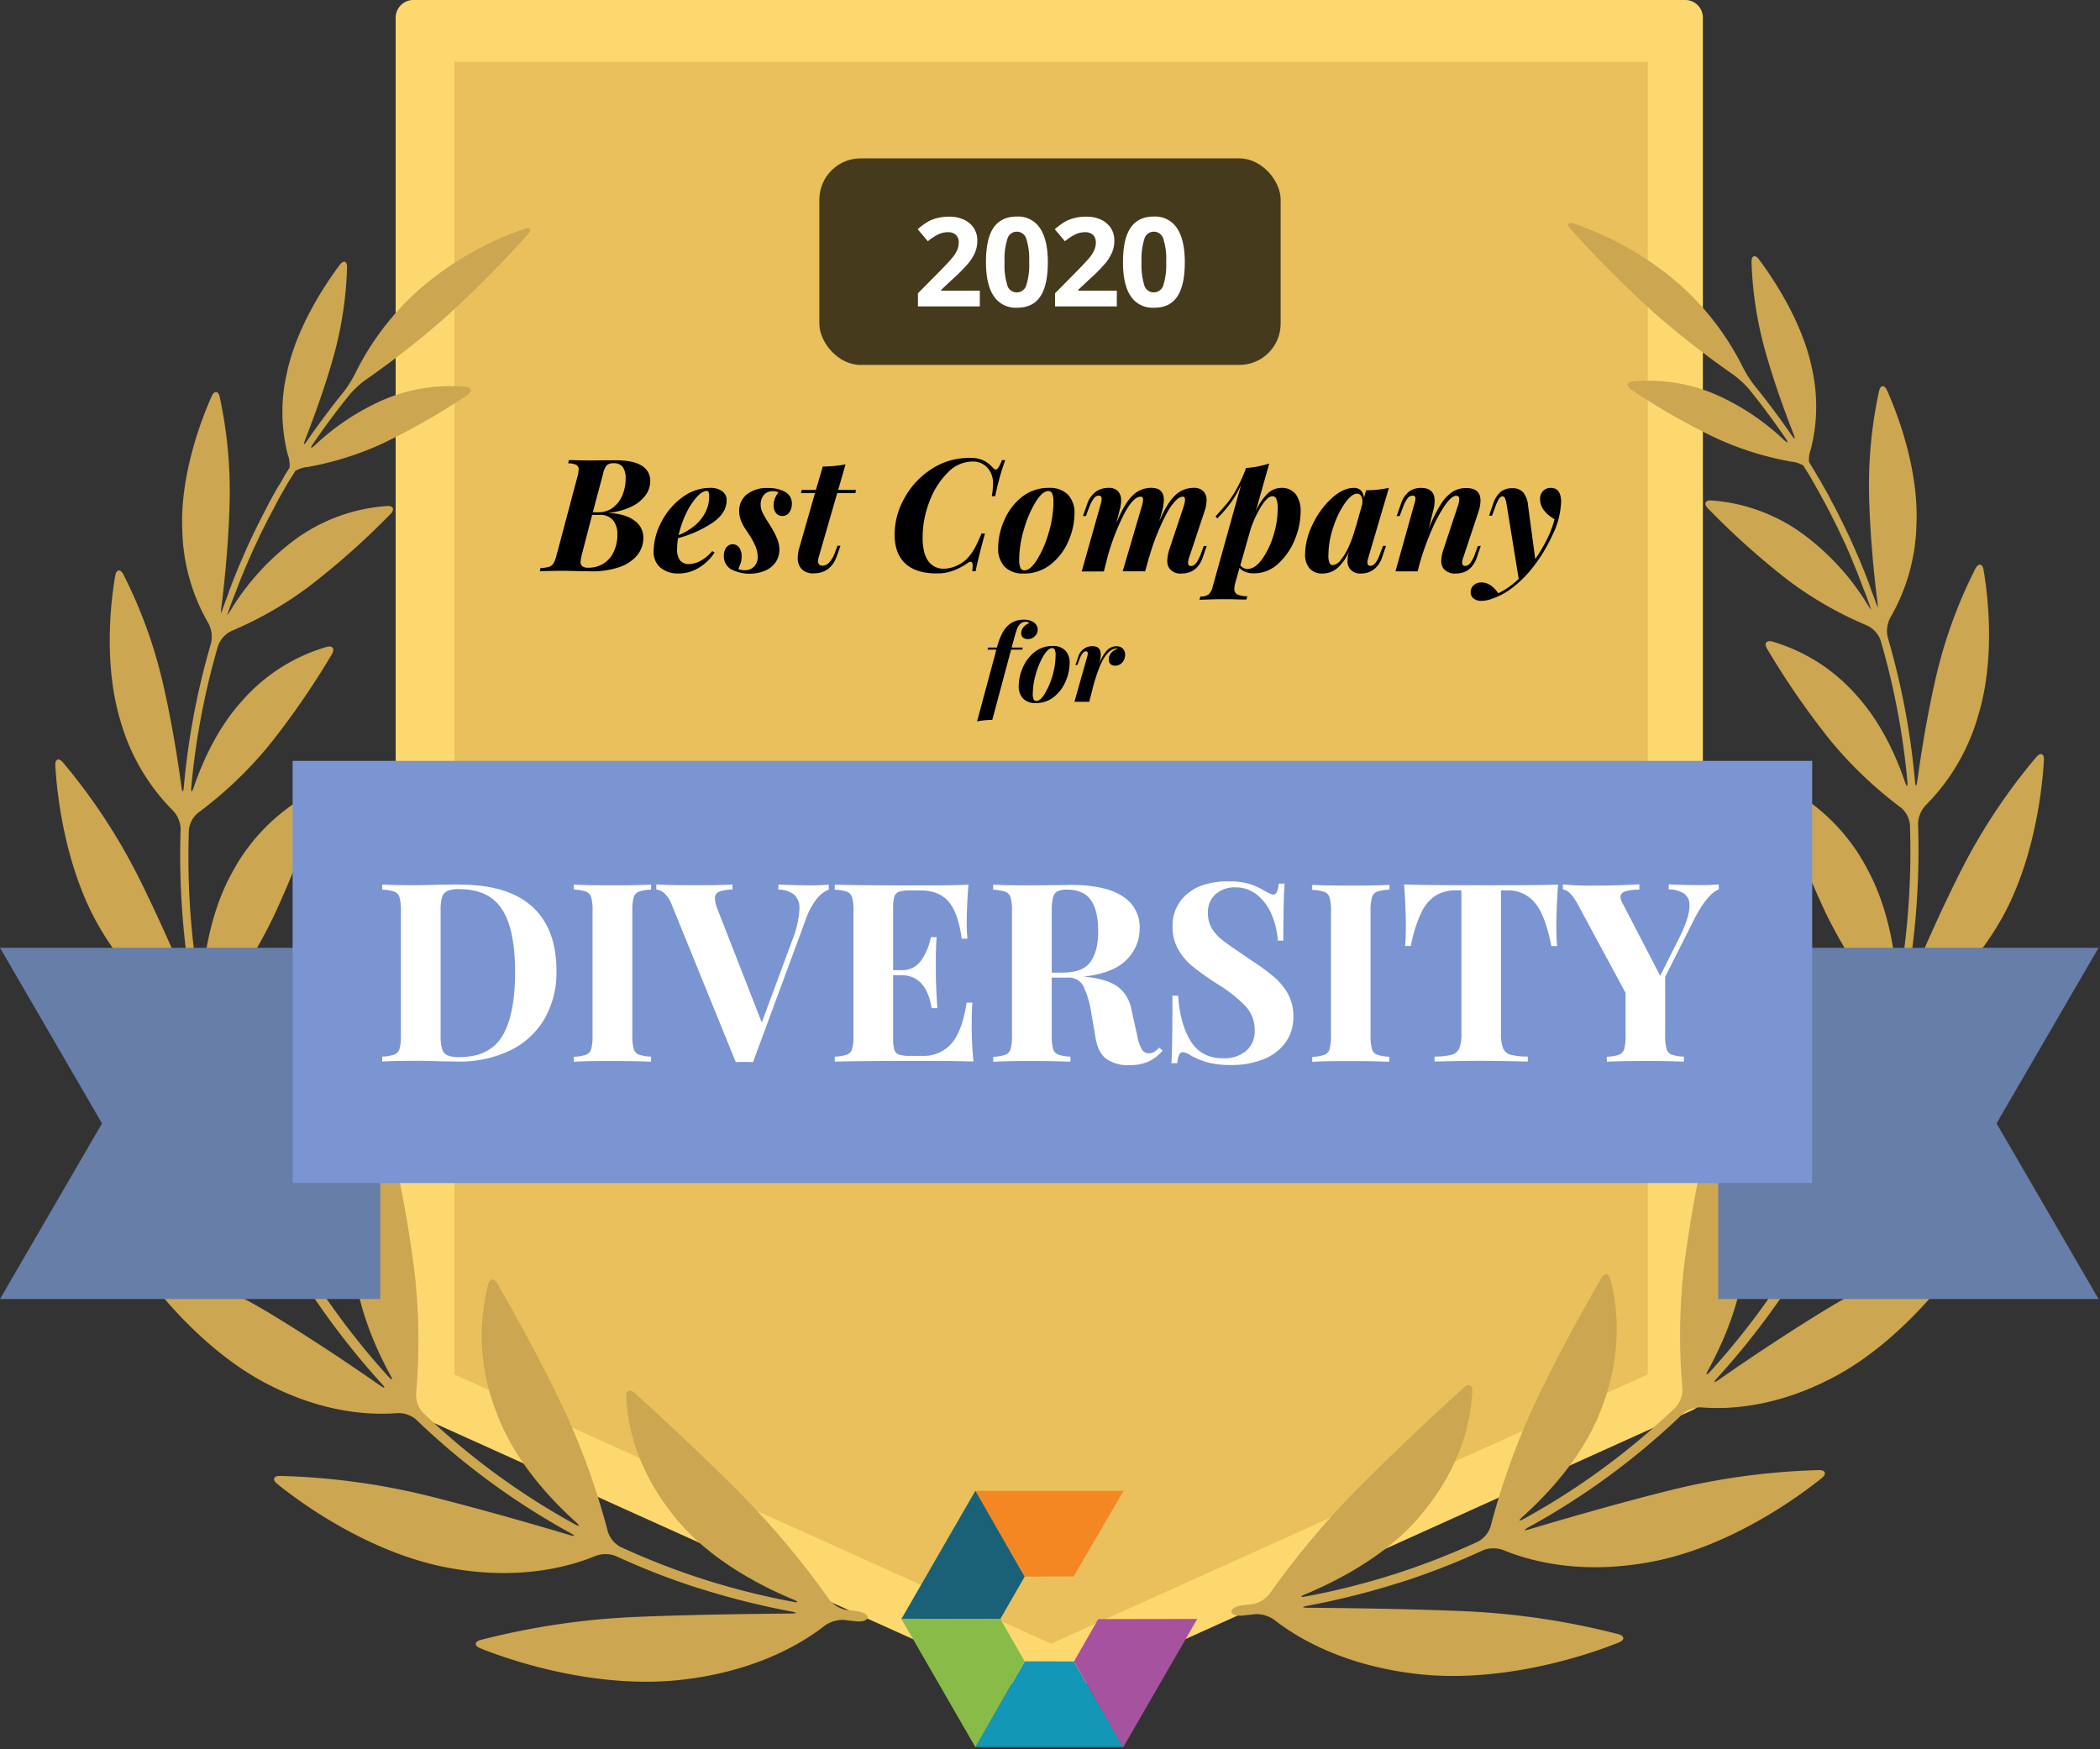 <svg id="Layer_1" data-name="Layer 1" xmlns="http://www.w3.org/2000/svg" width="610" height="508"><rect width="100%" height="100%" fill="#333333" stroke="none"/><defs><style>.cls-1{fill:#fdd86f}.cls-11{fill:#fff}</style></defs><g id="Q4BestDiversity2020"><g id="best-company-diversity-2019"><path id="Path" class="cls-1" d="M489.47 405.03l-184.69 83.32-184.67-83.32V5.12h369.36v399.91z"/><path id="Shape" class="cls-1" d="M304.78 493.47a5.26 5.26 0 01-2.1-.46L118 409.69a5.12 5.12 0 01-3.07-4.6V5.12A5.14 5.14 0 01120.11 0h369.41a5.12 5.12 0 015.12 5.12V405a5.15 5.15 0 01-3.07 4.6L306.9 493a5.35 5.35 0 01-2.12.47zm-179.57-91.74l179.57 81 179.59-81V10.24H125.21z"/><path fill="#e9c05b" d="M132 18h346.64v381.22l-173.33 78.19L132 399.22V18z"/><path d="M240.77 464.44a248.24 248.24 0 00-25-29.94c-13.49-13.59-26.32-25.29-31.49-29.95-1.33-1.19-2.43-.72-2.37 1.06.23 6.13 2 20.36 14.3 35.26 9.4 11.64 23.73 19.35 34.2 23.72 1.64.69 1.53 1-.19.63a211.27 211.27 0 01-50-15.92 7.65 7.65 0 01-3.68-4.53 210.4 210.4 0 00-12.6-35.1c-7.8-16.49-16.11-31-19.54-36.94-.91-1.53-2.12-1.42-2.58.31a60.37 60.37 0 002.44 37.34c5 13.55 15.2 24.69 23 31.7 1.33 1.18 1.17 1.44-.4.58a208.22 208.22 0 01-44-32.36 7.56 7.56 0 01-2-5.47 175.5 175.5 0 00-.41-35 349.56 349.56 0 00-7.11-38.93c-.42-1.73-1.54-2-2.55-.45a59.42 59.42 0 00-8.18 34.44c.63 13.34 6.13 26 10.73 34.45.87 1.53.61 1.76-.58.44a218.93 218.93 0 01-31.37-44.7 7.53 7.53 0 01-.15-5.82 165.9 165.9 0 0010.39-33.06 325 325 0 004.85-39c.1-1.78-1-2.36-2.32-1.21a58.67 58.67 0 00-18.12 30.09c-3.41 13-2.08 26.68-.27 36.11.34 1.75 0 1.85-.69.23a228.86 228.86 0 01-14.53-42.92 7.42 7.42 0 011.45-5.57 147.5 147.5 0 0017.32-27.41 290.68 290.68 0 0013.57-34.65c.53-1.7-.37-2.53-2-1.73a56.06 56.06 0 00-23.47 23.31c-6.15 11.11-8.2 24.11-8.78 33.18-.13 1.78-.43 1.81-.74 0A226.07 226.07 0 0154.87 241a7.46 7.46 0 012.79-5 117 117 0 0020.13-19.08 230.71 230.71 0 0018.64-26.95c.9-1.53.21-2.53-1.53-2.07a51.84 51.84 0 00-24.28 15.33c-7.32 7.94-11.81 18-14.32 25.38-.58 1.7-.89 1.64-.72-.14a216.11 216.11 0 017.8-41 7.7 7.7 0 014-4.26 106.82 106.82 0 0022.56-13 223.72 223.72 0 0023.53-20.95c1.24-1.29.79-2.39-1-2.29A51.35 51.35 0 0086.71 156a72 72 0 00-19.16 20.35 17.56 17.56 0 01-1.55 2.3 2.06 2.06 0 01.15-.48c.31-.89.61-1.76.94-2.65s.62-1.72 1-2.59l1-2.62 1-2.58c.37-.87.72-1.74 1.09-2.6l1.09-2.56 1.14-2.57c.38-.84.78-1.69 1.18-2.53l1.21-2.58 1.25-2.49c.43-.85.86-1.71 1.31-2.55s.86-1.65 1.3-2.47l1.34-2.55c.46-.82.92-1.64 1.39-2.45s.95-1.67 1.45-2.5l1.53-2.42.41-.67a8.29 8.29 0 013.62-1.15 90.48 90.48 0 0021.6-6.76 190.31 190.31 0 0024.77-14.18c1.53-1 1.25-2.13-.52-2.33a49.16 49.16 0 00-23.72 3.69 69.77 69.77 0 00-20 13.2c-1.3 1.21-1.53 1-.53-.44q4.92-7.23 10.51-14.14a26.88 26.88 0 014.66-4.32 256.25 256.25 0 0023-18A326.63 326.63 0 00153.36 68c1.19-1.33.75-2.05-.94-1.53a91.84 91.84 0 00-30.65 17.61 79.78 79.78 0 00-18.4 24 33.72 33.72 0 01-3.37 5.52q-5.67 7-10.73 14.33c-1 1.53-1.24 1.35-.59-.31 2.4-6.13 5.59-14.81 8.14-23.83a108.35 108.35 0 004-26.17c0-1.79-1-2.14-2.11-.72-3.94 5.23-12.5 17.89-15.33 31.25a49.93 49.93 0 00.2 23.84 9.06 9.06 0 01.55 3.79l-.43.72c-.49.79-1 1.53-1.44 2.39s-1 1.7-1.53 2.57-.94 1.61-1.38 2.41l-1.41 2.6-1.3 2.53c-.46.87-.89 1.75-1.33 2.63s-.83 1.64-1.23 2.46-.84 1.77-1.26 2.65-.78 1.67-1.16 2.5-.74 1.74-1.15 2.66-.74 1.68-1.09 2.52-.74 1.79-1.1 2.7-.69 1.68-1 2.52-.71 1.81-1 2.72-.63 1.7-.93 2.54l-1 2.75a1.86 1.86 0 01-.17.52 10.63 10.63 0 01.21-2.7c.89-7.43 2-18.39 2.27-29.57a129.32 129.32 0 00-2.89-30.65c-.4-1.74-1.54-1.84-2.29-.22-2.94 6.52-9.3 23-8.57 39a56.36 56.36 0 007.53 26.92 8.28 8.28 0 01.84 5.81 217.26 217.26 0 00-7.92 41.75c-.16 1.78-.45 1.78-.69 0-1.08-7.87-2.87-19.34-5.57-30.82a138.44 138.44 0 00-11.35-30.93c-.83-1.54-2-1.4-2.3.37C32.2 174.33 30 193 35 209.4a60 60 0 0015.2 26 8.15 8.15 0 012.27 5.4 227.49 227.49 0 003.21 46.47c.3 1.77 0 1.84-.66.2-3.5-8.5-9-21.23-15.33-33.79a171.63 171.63 0 00-21.46-32.29c-1.16-1.34-2.25-.9-2.16.88.43 8.24 2.82 30.65 13.47 48.14 8.77 14.63 19.16 21.8 25 25a8.08 8.08 0 013.61 4.6A229.67 229.67 0 0073 343.85c.73 1.63.49 1.78-.6.36-5.87-7.67-14.79-19.1-24.52-30.12a183.41 183.41 0 00-30.62-27.59c-1.53-1-2.42-.33-1.9 1.39 2.44 8.28 10.7 30.93 26.45 46.26 13 12.77 25.65 17.2 32.47 18.76a7.89 7.89 0 014.6 3.48 222.58 222.58 0 0032 45.53c1.19 1.32 1 1.53-.46.52-8-5.6-19.93-13.64-32.28-21.11a178.92 178.92 0 00-37.34-16.86c-1.7-.52-2.41.44-1.4 1.92 4.83 7.09 19.52 26.27 39.15 36.06 16.31 8.25 29.8 8.57 36.79 8a7.92 7.92 0 015.53 1.87 210.67 210.67 0 0044.76 32.92c1.53.86 1.53 1.12-.25.6-10.24-3.06-25.46-7.46-40.74-11.3a202.12 202.12 0 00-43.38-5.85c-1.79 0-2.2 1.1-.81 2.24 6.94 5.68 28 21 51.67 24.77 19.74 3.28 33.88-.88 40.84-3.76a8.38 8.38 0 015.88 0 207.19 207.19 0 0020.88 8.32c1.68.57 3.06 1 3.06 1s1.4.41 3.07.94a228.07 228.07 0 0024 5.87c1.75.33 1.74.58 0 .59-11.57.1-28.78.3-45.41 1a217 217 0 00-44.91 6.7c-1.72.49-1.8 1.65-.14 2.34 8.51 3.48 34.18 12.27 59.56 9.09 21.22-2.59 34.41-10.73 40.59-15.59a9 9 0 015.7-1.67c1.2.16 2.39.28 3.59.4 1.78.19 3.22-.35 3.22-1.15s-1.44-1.62-3.2-1.82l-3.07-.37a8.28 8.28 0 01-5.01-3.15zm128.02-1.53a249.33 249.33 0 0125-29.94c13.49-13.59 26.32-25.29 31.5-30 1.32-1.2 2.42-.72 2.36 1.06-.23 6.13-2 20.35-14.31 35.25-9.34 11.72-23.72 19.41-34.17 23.78-1.66.69-1.53.95.17.63a210.84 210.84 0 0050-15.93 7.63 7.63 0 003.68-4.52 210.08 210.08 0 0112.6-35.1c7.8-16.49 16.11-31 19.55-36.94.9-1.53 2.11-1.43 2.57.31 1.64 5.93 4.18 19.92-2.44 37.34-5 13.55-15.2 24.69-23 31.69-1.33 1.18-1.16 1.44.4.59a209.23 209.23 0 0044-32.36 7.59 7.59 0 002-5.47 176.24 176.24 0 01.41-35 352.7 352.7 0 017.13-38.84c.41-1.74 1.61-2 2.54-.45a59.25 59.25 0 018.17 34.44c-.63 13.34-6.13 26-10.73 34.45-.85 1.53-.61 1.76.59.44a219.28 219.28 0 0031.36-44.7 7.53 7.53 0 00.15-5.82 167.21 167.21 0 01-10.39-33.06 325.11 325.11 0 01-4.93-38.93c-.11-1.78 1-2.36 2.33-1.21a58.67 58.67 0 0118.12 30c3.43 13 2.1 26.69.29 36.12-.34 1.74 0 1.85.69.23A229.62 229.62 0 00548.94 298a7.48 7.48 0 00-1.38-5.64A147.5 147.5 0 01530.24 265a292.48 292.48 0 01-13.56-34.66c-.54-1.7.37-2.52 2-1.73a56.14 56.14 0 0123.47 23.32c6.22 11.16 8.27 24.15 8.86 33.18.1 1.78.41 1.81.72 0a225.38 225.38 0 003.06-45.6 7.38 7.38 0 00-2.79-5.07 117.47 117.47 0 01-20.08-19.09 231.82 231.82 0 01-18.64-26.94c-.9-1.54-.21-2.53 1.54-2.07A51.91 51.91 0 01539 201.66c7.33 7.94 11.8 18 14.32 25.38.58 1.7.89 1.64.72-.14a216 216 0 00-7.8-41 7.63 7.63 0 00-4-4.26 107 107 0 01-22.7-13 224.12 224.12 0 01-23.45-21c-1.26-1.29-.81-2.4 1-2.29a51.35 51.35 0 0125.72 9.11A71.75 71.75 0 01542 174.83a20.74 20.74 0 001.53 2.29 1.58 1.58 0 00-.15-.48c-.31-.89-.61-1.76-.93-2.65s-.63-1.72-1-2.59-.65-1.75-1-2.62l-1-2.58c-.35-.87-.72-1.75-1.07-2.6l-1.06-2.6-1.14-2.59c-.39-.85-.79-1.69-1.19-2.53s-.79-1.72-1.22-2.58-.81-1.65-1.24-2.5l-1.29-2.54a96.6 96.6 0 00-1.32-2.47l-1.38-2.53-1.38-2.45-1.41-2.5-1.53-2.42-.41-.68a8.45 8.45 0 00-3.62-1.14 90.34 90.34 0 01-21.6-6.76 192.64 192.64 0 01-24.77-14.18c-1.53-1-1.26-2.13.52-2.33a49.07 49.07 0 0123.82 3.69 69.47 69.47 0 0119.93 13.2c1.3 1.21 1.53 1 .53-.45q-4.92-7.22-10.51-14.13a27.07 27.07 0 00-4.69-4.32 259.52 259.52 0 01-23-18 330.52 330.52 0 01-24.21-24.31c-1.19-1.34-.75-2.06.95-1.53a91.78 91.78 0 0130.66 17.61 79.75 79.75 0 0118.39 24 33.89 33.89 0 003.42 5.42q5.68 7 10.73 14.34c1 1.53 1.24 1.34.6-.31-2.41-6.13-5.59-14.81-8.14-23.84a108.77 108.77 0 01-4.05-26.16c0-1.79 1.05-2.15 2.12-.72 3.94 5.22 12.51 17.89 15.33 31.25a50.18 50.18 0 01-.19 23.84 8.84 8.84 0 00-.56 3.78l.43.72 1.44 2.39c.5.85 1 1.71 1.53 2.58l1.36 2.41c.48.87 1 1.73 1.41 2.6s.88 1.63 1.31 2.44.89 1.75 1.33 2.64.83 1.64 1.23 2.45l1.27 2.65 1.15 2.5c.4.89.8 1.78 1.18 2.67s.73 1.67 1.09 2.51l1.1 2.7c.35.83.68 1.68 1 2.53s.71 1.8 1 2.71.63 1.7.94 2.54l1 2.75.19.52a12.85 12.85 0 00-.23-2.7c-.89-7.43-2-18.39-2.27-29.57a128.85 128.85 0 012.9-30.65c.4-1.74 1.53-1.84 2.28-.22 2.94 6.52 9.31 23 8.57 39a56.32 56.32 0 01-7.51 26.93 8.27 8.27 0 00-.84 5.81 218.65 218.65 0 017.92 41.75c.15 1.78.44 1.78.69 0 1.07-7.88 2.88-19.34 5.56-30.82a139.23 139.23 0 0111.36-30.94c.85-1.53 2-1.39 2.3.37 1.27 7.28 3.51 25.92-1.53 42.35a60 60 0 01-15.21 26.06 8.25 8.25 0 00-2.27 5.4 227.49 227.49 0 01-3.2 46.47c-.31 1.76 0 1.84.66.2 3.49-8.51 9-21.23 15.4-33.8a171.14 171.14 0 0121.54-32.28c1.17-1.35 2.25-.9 2.16.87-.43 8.25-2.82 30.66-13.47 48.15-8.77 14.62-19.15 21.8-25 25a8.06 8.06 0 00-3.6 4.6 230.4 230.4 0 01-14.86 43.82c-.73 1.63-.49 1.78.6.35 5.87-7.66 14.79-19.1 24.53-30.12a183.38 183.38 0 0130.65-27.59c1.53-1 2.42-.32 1.9 1.4-2.51 8.21-10.82 30.91-26.53 46.18-13 12.77-25.64 17.2-32.47 18.76a7.92 7.92 0 00-4.67 3.48 221.92 221.92 0 01-32 45.53c-1.19 1.31-1 1.53.46.52 8-5.6 19.93-13.64 32.28-21.11a178.92 178.92 0 0137.34-16.86c1.72-.52 2.41.44 1.41 1.92-4.84 7.09-19.51 26.27-39.16 36.06-16.31 8.25-29.8 8.57-36.79 8a8 8 0 00-5.53 1.87 211.17 211.17 0 01-44.76 32.92c-1.53.86-1.46 1.12.24.6 10.24-3.06 25.46-7.46 40.75-11.3a202.29 202.29 0 0143.42-5.88c1.78 0 2.19 1.1.81 2.24-7 5.68-28 21-51.68 24.77-19.75 3.28-33.86-.88-40.84-3.76a8.35 8.35 0 00-5.87 0 208.8 208.8 0 01-20.87 8.33c-1.69.57-3.07 1-3.07 1s-1.39.41-3.06.94a227.29 227.29 0 01-24 5.87c-1.76.33-1.75.58 0 .59 11.57.1 28.79.29 45.42 1a217.16 217.16 0 0144.91 6.7c1.71.49 1.79 1.65.14 2.34-8.51 3.48-34.19 12.27-59.55 9.09-21.23-2.59-34.43-10.73-40.61-15.59a8.92 8.92 0 00-5.7-1.67c-1.2.16-2.39.28-3.59.4-1.78.19-3.22-.35-3.22-1.15s1.44-1.62 3.22-1.82l3.07-.37a8.17 8.17 0 004.83-3z" fill="#cca650"/><path id="Fill-1" fill="#f58722" d="M283.28 433.03l14.41 24.9 14.2-.04 14.46-24.86h-43.07z"/><path id="Fill-2" fill="#1a6178" d="M283.32 433l-21.52 37.3 28.77-.05 7.07-12.31L283.32 433z"/><path id="Fill-3" fill="#1298b6" d="M283.28 507.44h43.07l-14.46-24.87-14.2-.03-14.41 24.9z"/><path id="Fill-4" fill="#89bb48" d="M283.32 507.47l14.32-24.94-7.07-12.31-28.77-.05 21.52 37.3z"/><path id="Fill-5" fill="#a7529e" d="M319.01 470.28l-7.05 12.31 14.3 24.94 21.52-37.3-28.77.05z"/><path d="M77.91 275.29H0l29.63 51.01L0 377.31h110.47V275.29H77.91zm531.67 0H499.11v102.02h110.47l-29.63-51.01 29.63-51.01z" fill="#667ea8"/><path fill="#7b95d3" d="M526.4 343.62V221H85v122.62h441.4z"/><path id="Combined-Shape" class="cls-11" d="M133.43 256.94q14.16 0 21.2 6.43t7 18.69a26.93 26.93 0 01-3.44 13.83 23.34 23.34 0 01-9.95 9.19 34.12 34.12 0 01-15.5 3.26l-4.5-.07-2.79-.09c-1.18 0-2.14-.05-2.89-.05h-1.55q-6.63 0-10 .21v-1.45a12.35 12.35 0 003.52-.58 2.53 2.53 0 001.53-1.67 14.52 14.52 0 00.39-4v-36a14.52 14.52 0 00-.39-4 2.51 2.51 0 00-1.53-1.67 12.35 12.35 0 00-3.52-.58v-1.46h.61q2.67.16 7.11.18H122l6.36-.15c1.93 0 3.45-.06 4.57-.07zm-.07 1.31a8.61 8.61 0 00-3.38.51 2.87 2.87 0 00-1.56 1.81 13.31 13.31 0 00-.43 3.92v36.3a13.22 13.22 0 00.43 3.92 2.86 2.86 0 001.56 1.82 8.84 8.84 0 003.45.51q8.79 0 12.49-6.14t3.7-18.55q0-12.41-3.81-18.26t-12.45-5.84z"/><path class="cls-11" d="M189.12 258.4a12.21 12.21 0 00-3.56.58 2.51 2.51 0 00-1.49 1.67 13.22 13.22 0 00-.4 3.63v36.37a14.43 14.43 0 00.4 4 2.53 2.53 0 001.49 1.67 12.21 12.21 0 003.56.58v1.45h-1.08c-2.51-.11-5.8-.16-9.89-.16h-2.64q-5.79 0-8.83.21v-1.45a12.43 12.43 0 003.53-.58 2.52 2.52 0 001.52-1.67 13.33 13.33 0 00.4-3.63v-36.43a14.05 14.05 0 00-.4-4 2.5 2.5 0 00-1.52-1.67 12.43 12.43 0 00-3.53-.58v-1.46l1.15.06q3.36.15 9.24.16h1.08c4.7 0 8.35-.07 11-.22zm45.26-1.24h.84c2.23 0 4.06-.07 5.52-.22v1.46a8.53 8.53 0 00-3.56 2.75 20.19 20.19 0 00-3.12 5.89l-15.32 41.45h-.32c-.47 0-1.11-.05-1.91-.05h-.89c-.83 0-1.46 0-1.89.07L195.22 263a8.94 8.94 0 00-2.18-3.48 4 4 0 00-2.4-1.16v-1.46l.94.05c2.43.1 5.33.16 8.72.17h2.46q6.66 0 10-.22v1.46a12.16 12.16 0 00-3.92.65 2 2 0 00-1.16 2 9.35 9.35 0 00.75 3.11L221.28 297l8.93-24.1a28 28 0 002-8.86 5.19 5.19 0 00-1.56-4.21 7.45 7.45 0 00-4.54-1.45v-1.46c3 .13 5.71.21 8.24.22zm47.88 40.15a97.83 97.83 0 00.51 11h-1.14q-3.84-.14-10.74-.16h-4.74q-15.84 0-23.67.21v-1.45a12.35 12.35 0 003.52-.58 2.5 2.5 0 001.52-1.67 14.05 14.05 0 00.4-4v-36a14.05 14.05 0 00-.4-4A2.48 2.48 0 00246 259a12.35 12.35 0 00-3.52-.58v-1.46l2.34.06q7.08.15 19.16.16h4.59q8.78 0 12.75-.22-.46 5.6-.51 10.07v.68a41.48 41.48 0 00.22 4.94h-1.67q-1.1-7.77-3.92-10.89t-8-3.13h-3a10.33 10.33 0 00-3.27.37 2.16 2.16 0 00-1.38 1.41 11.4 11.4 0 00-.36 3.38v18h2.32a6.68 6.68 0 005.84-2.83 17.55 17.55 0 002.8-6.75h1.67c-.15 2-.22 4.31-.22 6.82v3.49c0 2.47.15 5.9.44 10.31h-1.67q-1.53-9.58-8.86-9.58h-2.32v18.29a11.45 11.45 0 00.36 3.38 2.16 2.16 0 001.38 1.41 10.7 10.7 0 003.27.36H268a10.64 10.64 0 008.32-3.52q3.15-3.51 4.46-11.94h1.67a88.5 88.5 0 00-.19 6.08zm6.25-40.37l1.22.07q3.61.15 9.81.15l8.06-.07c1 0 2.08-.07 3.34-.07q10 0 15.06 3.26a10.5 10.5 0 015.05 9.37 12.69 12.69 0 01-3.77 9.07q-3.78 3.93-12.49 4.94 6.52.58 9.73 2.83a10.36 10.36 0 014.05 6.38l1.75 7.85a12.45 12.45 0 001.35 4.07 2.43 2.43 0 002.14 1.16 3.39 3.39 0 001.49-.44 6.51 6.51 0 001.41-1.23l1 .87a12 12 0 01-4.21 3.23 13.68 13.68 0 01-5.45 1 11 11 0 01-6.64-1.78q-2.32-1.69-3.09-5.69l-1.32-7.65a27.92 27.92 0 00-2.29-7.8 4.68 4.68 0 00-4.47-2.51h-4.74v16.7a14.52 14.52 0 00.39 4 2.55 2.55 0 001.49 1.67 12.21 12.21 0 003.56.58v1.45h-1.08c-2.5-.11-5.8-.16-9.88-.16h-2.65c-3.85 0-6.8.1-8.82.21v-1.45a12.42 12.42 0 003.52-.58 2.5 2.5 0 001.52-1.67 14.05 14.05 0 00.4-4v-36a14.05 14.05 0 00-.4-4A2.48 2.48 0 00292 259a12.42 12.42 0 00-3.52-.58zM310 258.4a6.24 6.24 0 00-2.87.5 2.81 2.81 0 00-1.27 1.82 14.13 14.13 0 00-.36 3.55v18.23h3.12q6 0 8.16-3.16c1.48-2.1 2.22-5.07 2.22-8.89s-.7-7-2.11-9-3.7-3.05-6.89-3.05zm46.9-2.4a20 20 0 016 .73 22.37 22.37 0 014.58 2.1c.53.29 1 .53 1.41.73a2.61 2.61 0 001 .29 1.13 1.13 0 001-.76 8.59 8.59 0 00.58-2.44h1.67l-.06.84q-.3 5-.3 15.72h-1.58a24 24 0 00-1.78-7.48 14.47 14.47 0 00-4.21-5.77 9.75 9.75 0 00-6.35-2.22 8.31 8.31 0 00-5.78 2 6.93 6.93 0 00-2.21 5.41 8.69 8.69 0 001.09 4.43A12.38 12.38 0 00355 273l.43.35q2 1.5 5.59 3.9l2.33 1.6 1 .66a64.82 64.82 0 015.77 4.28 17.58 17.58 0 014 4.9 13.1 13.1 0 011.56 6.49 12.54 12.54 0 01-2.4 7.81 14.53 14.53 0 01-6.49 4.75 24.88 24.88 0 01-9.12 1.6 26.59 26.59 0 01-6.75-.72 22.26 22.26 0 01-4.93-2 5.33 5.33 0 00-2.47-1 1.11 1.11 0 00-1 .76 9 9 0 00-.58 2.43h-1.67l.05-.8q.24-5 .24-18.8h1.67q.51 8.13 3.63 13.18t9.58 5a9.83 9.83 0 006.47-2.1 7.4 7.4 0 002.54-6 10 10 0 00-2.62-7 40.1 40.1 0 00-7.79-6.22l-.48-.31a84.44 84.44 0 01-7-4.94 17.89 17.89 0 01-4.29-5 13 13 0 01-1.67-6.64 12.07 12.07 0 012.22-7.37 13.07 13.07 0 015.92-4.47 22 22 0 018.16-1.34zm46.68 2.4a12.21 12.21 0 00-3.58.6 2.51 2.51 0 00-1.49 1.67 14.43 14.43 0 00-.4 4v36a14.43 14.43 0 00.4 4 2.53 2.53 0 001.49 1.67 12.21 12.21 0 003.56.58v1.45h-1.08q-3.76-.17-9.88-.16H390q-5.79 0-8.83.21v-1.45a12.43 12.43 0 003.53-.58 2.52 2.52 0 001.52-1.67 14.05 14.05 0 00.4-4v-36a14.05 14.05 0 00-.4-4 2.5 2.5 0 00-1.52-1.67 12.43 12.43 0 00-3.53-.58v-1.46l1.15.06q3.36.15 9.24.16h1.09q7 0 11-.22zm49-1.46q-.46 6.45-.5 11.61v.74c0 2.27.08 4.11.22 5.51h-1.67q-1.74-8.93-4.75-12.56a10.14 10.14 0 00-8.24-3.63H436v41.46a11.7 11.7 0 00.61 4.43 3.33 3.33 0 002.18 1.85 20.71 20.71 0 005 .54v1.45l-4.71-.1q-4.9-.09-8.08-.11h-1.68q-4.53 0-12.61.21v-1.45a20.68 20.68 0 005-.54 3.31 3.31 0 002.18-1.85 11.7 11.7 0 00.61-4.43v-41.46h-1.59a10.89 10.89 0 00-5.92 1.53 12 12 0 00-4.17 5 39.87 39.87 0 00-3 9.62h-1.67c.14-1.4.22-3.24.22-5.51q0-5.44-.51-12.35l1.54.05q6.45.17 19.53.17h7.8q10.75 0 15.85-.18zm40.33.15h.84c2.22 0 4.06-.07 5.51-.22v1.45q-3.33 1.38-7 8.42l-8.57 17v16.92a14.05 14.05 0 00.4 4 2.5 2.5 0 001.49 1.67 12.13 12.13 0 003.55.58v1.45h-.67q-3.15-.15-8.18-.18H478q-7.77 0-11.25.21v-1.45a12.35 12.35 0 003.52-.58 2.53 2.53 0 001.53-1.67 14.52 14.52 0 00.39-4v-12.31l-14-25.92q-2.25-4.06-4.21-4.06v-1.53a80.34 80.34 0 008.57.36q6.75 0 13.65-.36v1.53a13.58 13.58 0 00-4 .47c-1 .31-1.49.88-1.49 1.7a3.23 3.23 0 00.39 1.37l11.15 21.5 5.67-11.32.42-.87c1.6-3.41 2.41-6.12 2.41-8.14a4 4 0 00-1.56-3.55 8.52 8.52 0 00-4.47-1.24v-1.45q4.44.19 8.24.22z"/><path d="M165.26 133.64h.92c1.53.06 3.53.1 6 .1l3.88-.05h2.78c3.41 0 5.93.53 7.58 1.58a5 5 0 012.46 4.45 7 7 0 01-1.53 4.35 11.08 11.08 0 01-4.31 3.26 20.08 20.08 0 01-6.43 1.65q5 .22 7.62 2.19a5.91 5.91 0 012.64 4.92 7.93 7.93 0 01-1.91 5.36 11.78 11.78 0 01-5.32 3.36 24.41 24.41 0 01-7.78 1.14l-2.64-.05c-1.57 0-3.07-.08-4.49-.09h-1.85q-3.88 0-6.07.14l.19-.95a10.26 10.26 0 002.47-.36 2.39 2.39 0 001.3-1 9.07 9.07 0 00.85-2.2l6.1-22.94a9.61 9.61 0 00.37-2.19 1.39 1.39 0 00-.66-1.27 5.09 5.09 0 00-2.4-.46zm8.74 15.92h-2l-3 11.54-.11.49a8.69 8.69 0 00-.25 1.56 1.62 1.62 0 00.5 1.3 2.59 2.59 0 001.69.44 8.15 8.15 0 004.61-1.28 8 8 0 002.89-3.47 11.69 11.69 0 001-4.88 6.38 6.38 0 00-1.25-4.15 4.85 4.85 0 00-4.08-1.55zm4.2-15a2.64 2.64 0 00-2 .64 5.66 5.66 0 00-1 2.33l-3 11.26h1.6a6.89 6.89 0 004.27-1.36 8.62 8.62 0 002.73-3.63 12.35 12.35 0 00.94-4.81 5.73 5.73 0 00-.8-3.29 3.08 3.08 0 00-2.72-1.15zm28.12 7.15a5.74 5.74 0 013.42.94 3.07 3.07 0 011.32 2.67c0 2.52-1.41 4.73-4.24 6.61a33.64 33.64 0 01-9.86 4.38 18.12 18.12 0 00-.27 3.1 5.14 5.14 0 00.89 3.42 3.32 3.32 0 002.62 1 7.33 7.33 0 003.2-.89 11.34 11.34 0 003.46-2.85l.73.36a14.36 14.36 0 01-4.4 4.34 11.21 11.21 0 01-6.18 1.78 7.73 7.73 0 01-5.15-1.69 5.87 5.87 0 01-2-4.75 18.58 18.58 0 012.19-8.39 20.46 20.46 0 016-7.19 13.54 13.54 0 018.27-2.84zm-1 .87c-.88 0-1.88.62-3 1.87a20.16 20.16 0 00-3.1 4.86 28.86 28.86 0 00-2.1 6.13 18.15 18.15 0 005-3.05 12.43 12.43 0 002.87-3.77 10 10 0 001-4.53 2.68 2.68 0 00-.18-1.19.59.59 0 00-.5-.32zm9.16 22.72a4.29 4.29 0 001.78.32 3.73 3.73 0 002.78-1.05 3.89 3.89 0 001.05-2.88 8 8 0 00-.63-3 21.22 21.22 0 00-1.67-3.12l-1.32-2a12 12 0 01-1.33-2.62 7.86 7.86 0 01-.43-2.49 6.06 6.06 0 012.21-4.84 9.2 9.2 0 016.09-1.87 10.24 10.24 0 015 1.08 3.8 3.8 0 012 3.67 4 4 0 01-.73 2.32 2.36 2.36 0 01-2.06 1.05 2.22 2.22 0 01-1.82-.86 3.41 3.41 0 01-.68-2.19 5.31 5.31 0 01.41-2.12 5.92 5.92 0 011-1.67 3.08 3.08 0 00-1.6-.36 3.31 3.31 0 00-2.57 1 4.28 4.28 0 00-1 2.85 5.14 5.14 0 00.48 2.24 31.82 31.82 0 001.62 2.83l.64 1 .43.72a26.25 26.25 0 011.65 3.24 8.39 8.39 0 01.61 3.11 6.32 6.32 0 01-1.05 3.58 7.06 7.06 0 01-3 2.48 11.93 11.93 0 01-9.93-.34 4.32 4.32 0 01-2.14-4 3.93 3.93 0 01.68-2.32 2.3 2.3 0 013.77 0 4.35 4.35 0 01.71 2.56 6.61 6.61 0 01-.23 1.8c-.2.47-.41 1.12-.72 1.88zm23.27-3.24a3.19 3.19 0 00-.14.91 1.32 1.32 0 00.37 1 1.38 1.38 0 001 .34 2.71 2.71 0 001.94-1 8.59 8.59 0 001.66-2.94l.69-1.87h.87l-.92 2.64q-1.77 5.38-6.84 5.39a4.66 4.66 0 01-3.49-1.21 4.56 4.56 0 01-1.16-3.31 9.64 9.64 0 01.41-2.74l4.6-16.06h-4.1l.23-.91H237l2-6.8a33.91 33.91 0 006.61-.63l-2.14 7.43h5.16l-.14.91h-5.29zM292 133.64a72 72 0 00-2.92 10.49h-1a20.89 20.89 0 00.37-3.6 6.93 6.93 0 00-.78-3.47 5.61 5.61 0 00-5.38-3 10 10 0 00-7 3.22 23.11 23.11 0 00-5.29 8.35 29 29 0 00-2 10.51c0 3 .54 5.27 1.61 6.78a5.29 5.29 0 004.54 2.26 9.23 9.23 0 003.61-.8 10 10 0 003.24-2.21 15.5 15.5 0 002.07-2.85l.28-.52a41.86 41.86 0 001.75-3.84h1l-.65 2.42q-1.59 6-2.05 8.53h-1a11.85 11.85 0 00.14-1.55c0-.79-.2-1.19-.6-1.19a1.71 1.71 0 00-.91.41 20.32 20.32 0 01-4.19 2.19 13.6 13.6 0 01-4.75.78q-6.1 0-9.17-2.92t-3.06-8.4a21.67 21.67 0 012.86-10.56 23.4 23.4 0 017.87-8.44 19.93 19.93 0 0111.18-3.23 8.77 8.77 0 014 .78 9.58 9.58 0 012.47 1.88l.29.31a1 1 0 00.68.41c.55 0 1.16-.92 1.83-2.74zm12.72 8.07a7.36 7.36 0 015.47 1.94 7.61 7.61 0 011.92 5.59 20.09 20.09 0 01-1.71 7.8 17.3 17.3 0 01-5.07 6.8 12.27 12.27 0 01-8 2.74 7.37 7.37 0 01-5.48-1.94 7.67 7.67 0 01-1.91-5.59 20 20 0 011.71-7.8 17.37 17.37 0 015.06-6.8 12.31 12.31 0 018.01-2.74zm-.23.92q-1.69 0-3.7 3.23a32.41 32.41 0 00-3.37 7.94 31.5 31.5 0 00-1.37 8.76 5.67 5.67 0 00.36 2.37 1.24 1.24 0 001.19.73q1.69 0 3.67-3.14a31.07 31.07 0 003.36-7.83 31.66 31.66 0 001.36-8.87 6 6 0 00-.36-2.49 1.19 1.19 0 00-1.14-.7zm46.03 15.92l-1.14 3.33q-1.65 4.69-6.16 4.7a3.92 3.92 0 01-3.65-1.65 3.75 3.75 0 01-.5-2.05 11.72 11.72 0 01.68-3.56l4.11-12.32a6.91 6.91 0 00.36-1.83c0-.61-.21-.91-.64-.91q-1.86 0-4.49 4.49a65.28 65.28 0 00-5.27 13.07v-.14l-1.18 4.25h-6.53l5.57-18.93a7 7 0 00.36-1.88c0-.57-.24-.86-.73-.86q-2.06 0-4.63 4.74a66.81 66.81 0 00-4.86 12.37l-1.18 4.61h-6.43l5.56-19.71a4.94 4.94 0 00.23-1.32c0-.64-.27-1-.82-1a1.87 1.87 0 00-1.48.84 11.5 11.5 0 00-1.4 2.76l-.86 2.33h-.87l1.23-3.47a7.16 7.16 0 012.53-3.6 6.34 6.34 0 013.63-1.1 3.56 3.56 0 012.83 1 3.89 3.89 0 01.87 2.64 11 11 0 01-.41 2.74l-1 3.92q2.24-5.57 4.59-7.93a7.6 7.6 0 015.63-2.38c2.4 0 3.61 1.19 3.61 3.56a13.87 13.87 0 01-.55 3.33l-.82 2.92q2.28-5.43 4.63-7.62a7.69 7.69 0 015.4-2.19 3.74 3.74 0 012.83 1 3.62 3.62 0 01.91 2.6 9.63 9.63 0 01-.5 2.93l-4.61 13.86a4.91 4.91 0 00-.27 1.32q0 1 .87 1 1.49 0 2.77-3.32l.92-2.47zm18.16-23.91l-3.93 13.92a15.89 15.89 0 013.47-5.2 5.76 5.76 0 013.92-1.65 5.05 5.05 0 014.22 1.81 8.2 8.2 0 011.44 5.22 21.38 21.38 0 01-1.67 7.91 19 19 0 01-4.76 7 10.27 10.27 0 01-7.21 2.88 6.78 6.78 0 01-2.37-.41 4.09 4.09 0 01-1.74-1.19l-1.23 4.38a6.18 6.18 0 00-.27 1.64 1.74 1.74 0 00.91 1.73 7 7 0 002.87.51l-.27.95h-1.05l-4-.11h-2.16q-1.5 0-6.43.18l.27-.95a3.76 3.76 0 002.38-.6 4.35 4.35 0 001.18-2.23l8.26-29.61a29 29 0 01-2.92 5.09 42 42 0 01-4 4.67l-.51-.59.71-.78c1-1.13 1.9-2.15 2.62-3a27.84 27.84 0 002.67-4 42.68 42.68 0 002.67-5.72l.14-.55a28.9 28.9 0 006.79-1.3zm.95 9.49c-.91 0-1.94.88-3.1 2.65a32.31 32.31 0 00-3.19 6.7l-3.06 10.72a2.64 2.64 0 002.1 1.05q2.14 0 4.17-2.76a22.93 22.93 0 003.31-6.84 26 26 0 001.28-7.73 7.75 7.75 0 00-.39-3 1.21 1.21 0 00-1.12-.79zm33.81-2.42l-6 20.35a4.82 4.82 0 00-.23 1.28c0 .67.29 1 .87 1 1.06 0 2-1.2 2.83-3.6l.82-2.19h.87l-1.14 3.33a7 7 0 01-2.54 3.62 6.17 6.17 0 01-3.49 1.08 3.85 3.85 0 01-3.37-1.42 3.61 3.61 0 01-.64-2.28 10.49 10.49 0 01.41-2.69 13.1 13.1 0 01-3.44 4.88 6.61 6.61 0 01-4.18 1.51 4.8 4.8 0 01-3.81-1.49 6.08 6.08 0 01-1.3-4.13 19.9 19.9 0 012.17-8.59 24.41 24.41 0 015.5-7.6q3.33-3.06 6.52-3.06a2.75 2.75 0 012 .73 3.35 3.35 0 01.89 2.19l.64-2.23a33.16 33.16 0 006.62-.69zm-9.26 1.69q-1.56 0-3.54 2.78a26.23 26.23 0 00-3.37 7 25.74 25.74 0 00-1.4 8.12 5.65 5.65 0 00.3 2.17 1 1 0 001 .66 3.21 3.21 0 002.21-1.39 16.79 16.79 0 002.42-4 36.14 36.14 0 002.12-6.23l-.23 1.09 2-7.16a3.7 3.7 0 00.05-.68 3.2 3.2 0 00-.39-1.74 1.31 1.31 0 00-1.17-.62zm35.94 15.15l-1.12 3.33q-1.64 4.69-6.11 4.7a4.23 4.23 0 01-3.65-1.51 3.74 3.74 0 01-.59-2.14 11 11 0 01.61-3.26l4.2-12.67a6.49 6.49 0 00.41-2c0-.7-.28-1-.86-1-.91 0-2 .93-3.31 2.79a42.4 42.4 0 00-3.9 7.32 79.74 79.74 0 00-3.42 9.56l-.59 2.28h-6.44l5.52-19.71a4.5 4.5 0 00.28-1.46c0-.55-.26-.82-.78-.82a1.93 1.93 0 00-1.53.8 9.51 9.51 0 00-1.28 2.5l-1 2.63h-.87l1.23-3.47a7.33 7.33 0 012.33-3.6 5.75 5.75 0 013.55-1.1q3.93 0 3.93 3.74a10 10 0 01-.37 2.65l-1.36 5.51a41.72 41.72 0 013.58-7.23 11.58 11.58 0 013.47-3.63 7.45 7.45 0 013.9-1q4.1 0 4.1 3.65a10.79 10.79 0 01-.59 3.24L425 162.06a4.51 4.51 0 00-.27 1.32c0 .64.28 1 .86 1a2 2 0 001.44-.78 8.73 8.73 0 001.44-2.82l.82-2.19zm20.35-16.84c2 0 3 1.39 3 4.15a24 24 0 01-2.64 9.79 45.81 45.81 0 01-6.35 10.1 31.83 31.83 0 01-5.13 4.93 20.37 20.37 0 01-5.31 3l-.46.16a9.23 9.23 0 01-3.24.68 3.52 3.52 0 01-2.3-.68 2.3 2.3 0 01-.85-1.87 2.62 2.62 0 01.89-2 3.29 3.29 0 012.26-.8c1.8 0 3.42 1.05 4.88 3.15a22.51 22.51 0 005.93-4.2l-3.55-21.8a6.6 6.6 0 00-.48-1.72.81.81 0 00-.71-.43q-.5 0-1 .69a14.2 14.2 0 00-1.18 2.69l-.83 2.23h-.86l1.14-3.33a7.61 7.61 0 012.3-3.65 5.34 5.34 0 013.31-1 4.14 4.14 0 013.06 1.1 6.83 6.83 0 011.5 3.83l2.1 15.65a44.81 44.81 0 003.47-5.86 29.19 29.19 0 002.14-5.73 9.47 9.47 0 01-3.06-2.55 5.18 5.18 0 01-1.14-3.33 3.08 3.08 0 01.83-2.26 2.93 2.93 0 012.28-.94zM297.38 180a4.83 4.83 0 012.95.79 2.56 2.56 0 01.26 4 2.66 2.66 0 01-2 .83 2.22 2.22 0 01-1.43-.43 1.5 1.5 0 01-.52-1.22 2.8 2.8 0 01.64-1.79 3.94 3.94 0 011.71-1.19 1.13 1.13 0 00-.43-.29 1.7 1.7 0 00-.61-.1 2.36 2.36 0 00-1.61.61 3.81 3.81 0 00-.94 1.55c-.22.58-.46 1.35-.73 2.33l-.82 3h3.25l-.18.61h-3.22l-5.47 20.4a23 23 0 00-4.41.43l5.6-20.83h-2.56l.18-.61h2.53a20 20 0 011.52-4.09 8.11 8.11 0 012-2.57 6.52 6.52 0 014.29-1.43zm8.4 7.63a4.88 4.88 0 013.65 1.3 5.07 5.07 0 011.27 3.72 13.37 13.37 0 01-1.14 5.2 11.43 11.43 0 01-3.37 4.53 8.16 8.16 0 01-5.34 1.83 4.91 4.91 0 01-3.65-1.29 5.11 5.11 0 01-1.28-3.73 13.37 13.37 0 011.14-5.2 11.63 11.63 0 013.38-4.53 8.16 8.16 0 015.34-1.83zm-.15.61c-.75 0-1.58.72-2.47 2.16a21.52 21.52 0 00-2.25 5.29 20.92 20.92 0 00-.91 5.84 3.79 3.79 0 00.24 1.58.83.83 0 00.79.49c.75 0 1.57-.7 2.45-2.1a23.06 23.06 0 003.15-11.13 4 4 0 00-.24-1.66.82.82 0 00-.76-.47zm18.94.15a.26.26 0 01-.11 0h-.07a.63.63 0 00-.21 0c-1 0-2.09.75-3.17 2.25s-2.16 4.18-3.28 8l-1.34 5.2h-4.29l3.71-13.14a2.86 2.86 0 00.16-.94c0-.38-.17-.58-.49-.58a1.33 1.33 0 00-1 .55 6.64 6.64 0 00-.95 1.86l-.57 1.55h-.58l.82-2.31a4.2 4.2 0 014.2-3.14c1.56 0 2.34.82 2.34 2.47a6.6 6.6 0 01-.25 1.79l-.24 1a12.26 12.26 0 012.3-4.06 3.82 3.82 0 012.81-1.17 2.38 2.38 0 011.81.69 2.44 2.44 0 01.65 1.78 3.24 3.24 0 01-.83 2.23 2.66 2.66 0 01-2.06.93 1.89 1.89 0 01-1.36-.47 1.79 1.79 0 01-.49-1.35 2.93 2.93 0 01.73-1.94 3.2 3.2 0 011.56-1l.23-.07z"/><g id="Group-3"><rect id="Rectangle" x="238" y="46" width="134" height="60" rx="12" fill="#463a1c"/><path class="cls-11" d="M284.61 89v-4.57h-11.2v-.25l3.31-3.11a46.46 46.46 0 004.61-4.66 12.69 12.69 0 001.94-3.19 8.92 8.92 0 00.62-3.33 6.54 6.54 0 00-1-3.62 6.84 6.84 0 00-2.89-2.46 9.74 9.74 0 00-4.26-.88 13.9 13.9 0 00-3.3.36 11.69 11.69 0 00-2.73 1 19.37 19.37 0 00-3.14 2.29l2.95 3.49a15.49 15.49 0 012.93-1.95 6.66 6.66 0 012.9-.68 3.33 3.33 0 012.28.75 2.93 2.93 0 01.85 2.31 5.51 5.51 0 01-.38 2 9.09 9.09 0 01-1.27 2.1c-.58.76-1.83 2.11-3.74 4.07l-6.45 6.52V89zm10.76-26.1a7.58 7.58 0 016.72 3.37q2.28 3.38 2.28 9.88 0 6.73-2.21 10t-6.79 3.23a7.57 7.57 0 01-6.71-3.38q-2.25-3.33-2.26-9.86 0-6.8 2.2-10c1.47-2.14 3.72-3.24 6.77-3.24zm0 4.39a2.83 2.83 0 00-2.74 2.07 19.91 19.91 0 00-.83 6.79 19.9 19.9 0 00.82 6.78 2.82 2.82 0 002.75 2 2.86 2.86 0 002.74-2.07 19.5 19.5 0 00.84-6.75 19.31 19.31 0 00-.85-6.79 2.87 2.87 0 00-2.73-2.03zM324.41 89v-4.57h-11.2v-.25l3.3-3.11a46.83 46.83 0 004.62-4.66 12.63 12.63 0 001.93-3.19 8.73 8.73 0 00.63-3.33 6.54 6.54 0 00-1-3.62 6.86 6.86 0 00-2.87-2.46 9.72 9.72 0 00-4.25-.88 14 14 0 00-3.31.36 11.78 11.78 0 00-2.72 1 19.81 19.81 0 00-3.15 2.29l2.95 3.49a15.23 15.23 0 012.94-1.95 6.63 6.63 0 012.9-.68 3.33 3.33 0 012.28.75 3 3 0 01.85 2.31 5.31 5.31 0 01-.39 2 9.38 9.38 0 01-1.26 2.1c-.59.76-1.84 2.11-3.75 4.07l-6.45 6.52V89zm10.75-26.1a7.59 7.59 0 016.73 3.37q2.26 3.38 2.27 9.88 0 6.73-2.2 10t-6.8 3.23a7.55 7.55 0 01-6.7-3.34q-2.26-3.33-2.26-9.86 0-6.8 2.2-10c1.46-2.18 3.72-3.28 6.76-3.28zm0 4.39a2.84 2.84 0 00-2.74 2.07 19.91 19.91 0 00-.83 6.79 20.16 20.16 0 00.82 6.78 2.83 2.83 0 002.75 2 2.87 2.87 0 002.75-2.07 19.5 19.5 0 00.84-6.75 19.31 19.31 0 00-.85-6.79 2.87 2.87 0 00-2.74-2.03z"/></g></g></g></svg>